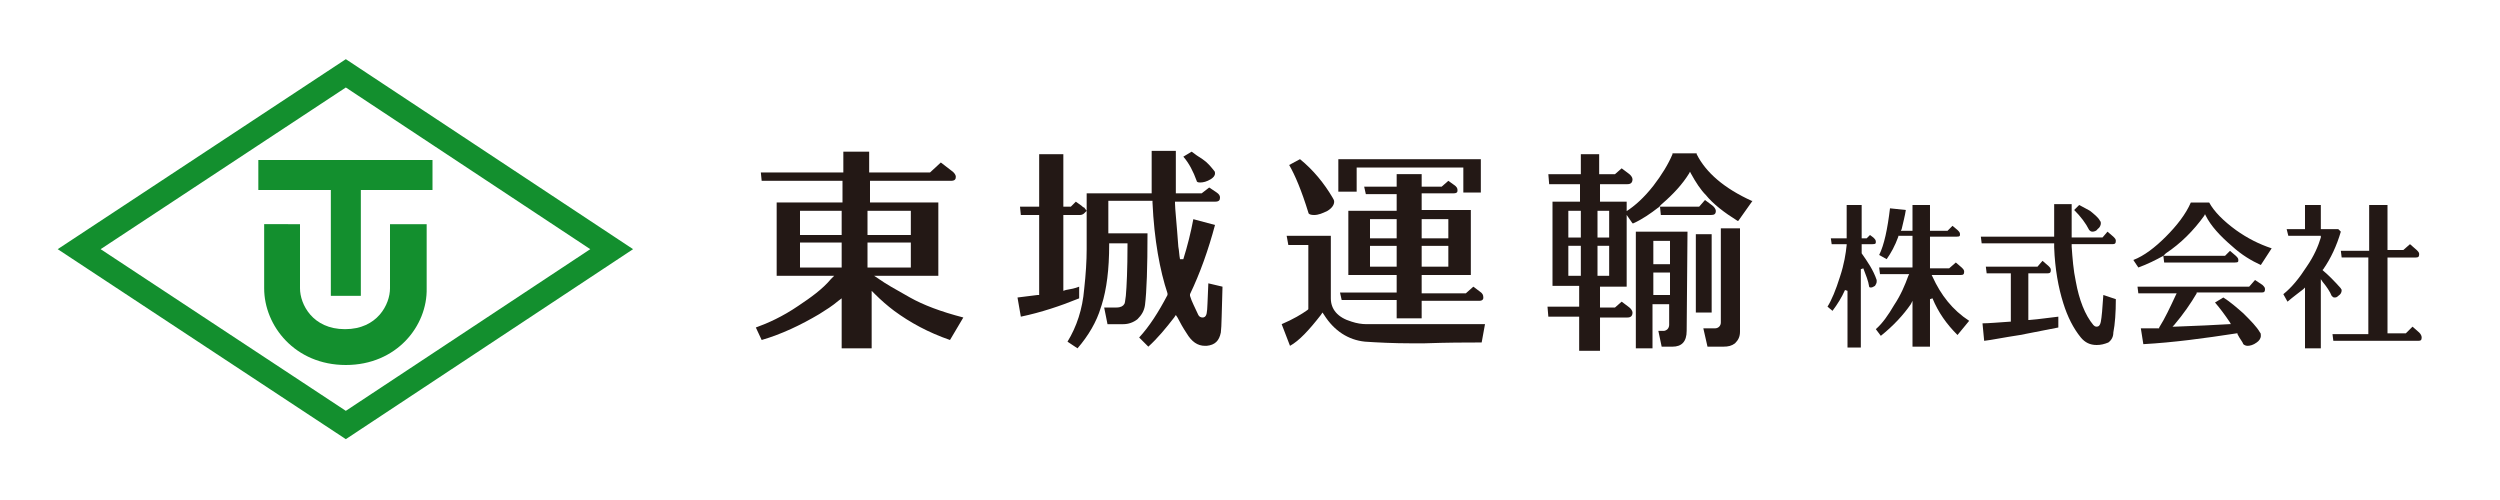 <?xml version="1.0" encoding="utf-8"?>
<!-- Generator: Adobe Illustrator 25.4.8, SVG Export Plug-In . SVG Version: 6.00 Build 0)  -->
<svg version="1.1" id="レイヤー_1" xmlns="http://www.w3.org/2000/svg" xmlns:xlink="http://www.w3.org/1999/xlink" x="0px"
	 y="0px" viewBox="0 0 300 60" style="enable-background:new 0 0 300 60;" xml:space="preserve">
<style type="text/css">
	.st0{fill:none;stroke:#138F2E;stroke-width:2.835;stroke-miterlimit:10;}
	.st1{fill:#138F2E;}
	.st2{fill:#231815;}
</style>
<polygon class="st0" points="73.4,29.9 41.5,51 9.5,29.9 41.5,8.8 "/>
<polygon class="st1" points="39.7,35.5 39.7,22.8 31,22.8 31,19.2 51.9,19.2 51.9,22.8 43.3,22.8 43.3,35.5 "/>
<path class="st1" d="M41.5,43.8c-6.1,0-9.8-4.7-9.8-9.2v-7.7H36v7.7c0,1.9,1.5,4.9,5.4,4.9s5.4-3,5.4-4.9v-7.7h4.4v7.7
	C51.3,39.1,47.6,43.8,41.5,43.8z"/>
<path class="st2" d="M101,41.8v-6l-0.4,0.3c-0.7,0.6-1.5,1.1-2.3,1.6c-2.2,1.3-4.5,2.4-6.9,3.1l-0.7-1.5c1.4-0.5,3.2-1.3,5.1-2.6
	c1.5-1,2.9-2,3.9-3.2l0.4-0.4h-6.9v-8.8h7.9v-2.6h-9.7l-0.1-1h9.9v-2.5h3.1v2.5h7.3l1.3-1.2l1.3,1c0.3,0.2,0.5,0.5,0.5,0.7
	c0,0.3-0.1,0.5-0.6,0.5h-9.7v2.6h8.2v8.8h-7.7l0.6,0.4c0.7,0.5,1.9,1.2,3.7,2.2c1.6,0.9,3.7,1.7,6.4,2.4l-1.6,2.7
	c-2.6-0.9-4.8-2.1-6.7-3.5c-0.8-0.6-1.6-1.3-2.3-2l-0.4-0.4v6.9H101z M104.1,32.1h5.2v-3h-5.2V32.1z M96,32.1h5v-3h-5V32.1z
	 M104.1,28.2h5.2v-2.9h-5.2V28.2z M96,28.2h5v-2.9h-5V28.2z"/>
<path class="st2" d="M128.1,41c1.1-1.8,1.8-3.9,2-6.3c0.2-1.8,0.3-3.4,0.3-4.8v-6.7h7.8v-5.1h2.9v5.1l0.2,0h2.9l0.9-0.7l0.9,0.6
	c0.3,0.2,0.4,0.4,0.4,0.6c0,0.3-0.1,0.5-0.6,0.5H141l0,0.2c0,0.6,0.2,2.4,0.4,5.2c0.1,0.5,0.1,1,0.2,1.5l0.4,0
	c0.5-1.6,0.9-3.2,1.2-4.8l2.6,0.7c-0.8,3-1.8,5.8-3,8.3l0,0.1l0,0.1c0.2,0.7,0.6,1.4,1,2.3c0.1,0.2,0.3,0.3,0.5,0.3
	c0.1,0,0.4,0,0.5-0.5c0.1-0.4,0.1-1.6,0.2-3.6l1.7,0.4c-0.1,2.9-0.1,4.8-0.2,5.5c-0.2,1-0.7,1.5-1.7,1.6c-0.1,0-0.1,0-0.2,0
	c-0.9,0-1.6-0.5-2.2-1.5c-0.4-0.6-0.8-1.3-1.1-1.9l-0.2-0.3l-0.2,0.3c-1,1.3-2,2.5-3.1,3.5l-1.1-1.1c1.2-1.3,2.3-3,3.4-5.1l0-0.1
	l0-0.1c-0.9-2.7-1.6-6.4-1.8-10.9l0-0.2H133l0,3.9h4.7c0,4.1-0.1,7-0.3,8.6c-0.1,0.7-0.4,1.2-0.9,1.7c-0.5,0.4-1.1,0.6-1.7,0.6h-1.9
	l-0.4-2l-0.4,0c-0.5,1.7-1.5,3.4-2.8,4.9L128.1,41z M133.1,29.4c0,2.9-0.3,5.3-0.9,7.2l-0.1,0.3h1.9c0.5,0,0.8-0.2,0.9-0.4
	c0.1-0.1,0.1-0.3,0.2-1c0.1-1.1,0.2-3.2,0.2-6.1v-0.2h-2.2V29.4z M122.1,35.7c0.8-0.1,1.6-0.2,2.4-0.3l0.2,0v-9.6h-2.2l-0.1-1h2.3
	v-6.3h2.9v6.3h0.9l0.6-0.6l0.7,0.5c0.1,0.1,0.2,0.2,0.3,0.2l0.3,0.4l-0.3,0.3c-0.1,0.1-0.3,0.2-0.5,0.2h-2v9.1l0.3-0.1
	c0.6-0.1,1.1-0.2,1.6-0.4l0,1.4c-2.2,0.9-4.6,1.7-7,2.2L122.1,35.7z M144,21.9c-0.3,0-0.4-0.1-0.4-0.2c-0.4-1.1-0.9-2.1-1.6-2.9
	l1-0.6c0.4,0.3,0.8,0.6,1.3,0.9c0.6,0.4,1,0.9,1.4,1.4c0.1,0.1,0.1,0.2,0.1,0.3c0,0.3-0.2,0.5-0.5,0.7
	C144.8,21.8,144.4,21.9,144,21.9z"/>
<path class="st2" d="M153.8,38.9c1.4-0.6,2.4-1.2,3.1-1.7l0.1-0.1v-7.7h-2.4l-0.2-1.1h5.3v7.5c0,1.3,0.8,2.3,2.5,2.8
	c0.6,0.2,1.2,0.3,1.8,0.3c0.3,0,5.1,0,14.2,0l-0.4,2.2c-0.2,0-0.4,0-0.7,0c-1.2,0-3.3,0-6.2,0.1c-0.5,0-1,0-1.5,0
	c-2.2,0-4.1-0.1-5.6-0.2c-2-0.2-3.7-1.3-4.9-3.2l-0.2-0.3l-0.2,0.3c-1.4,1.8-2.6,3.1-3.7,3.7L153.8,38.9z M167.6,38.1v-2.1H161
	l-0.2-0.9h6.8V33h-5.8v-7.7h5.8v-2h-3.7l-0.2-0.9h3.9v-1.5h3v1.5h2.4l0.8-0.7l0.7,0.5c0.3,0.2,0.4,0.4,0.4,0.6c0,0.2,0,0.4-0.5,0.4
	h-3.8v2h5.9V33h-5.9v2.2h5.3l0.9-0.8l0.8,0.6c0.3,0.2,0.4,0.4,0.4,0.7c0,0.1,0,0.4-0.5,0.4h-6.9v2.1H167.6z M170.6,32h3.2v-2.5h-3.2
	V32z M164.4,32h3.2v-2.5h-3.2V32z M170.6,28.6h3.2v-2.3h-3.2V28.6z M164.4,28.6h3.2v-2.3h-3.2V28.6z M157.7,25.8
	c-0.6,0-0.7-0.2-0.7-0.3c-0.8-2.6-1.6-4.5-2.3-5.7l1.3-0.7c1.6,1.3,2.9,2.9,3.9,4.6c0.1,0.2,0.2,0.3,0.2,0.5c0,0.4-0.3,0.8-0.8,1.1
	C158.7,25.6,158.2,25.8,157.7,25.8z M175.6,23.1v-3h-12.8v2.9h-2.2v-3.9h17.1v4H175.6z"/>
<path class="st2" d="M189.5,42v-4h-3.7l-0.1-1.2h3.8v-2.5h-3.2V24.2h3.3v-2.1h-3.7l-0.1-1.2h3.9v-2.4h2.2v2.4h1.9l0.8-0.7l0.8,0.6
	c0.3,0.2,0.5,0.5,0.5,0.7c0,0.4-0.2,0.6-0.6,0.6h-3.3v2.1h3.2v10.2h-3.2v2.5h1.8l0.8-0.7l0.8,0.6c0.3,0.2,0.5,0.5,0.5,0.7
	c0,0.4-0.2,0.6-0.6,0.6h-3.3v4H189.5z M193.1,33.1v-3.6h-1.4v3.6H193.1z M189.7,33.1v-3.6h-1.5v3.6H189.7z M193.1,28.5v-3.2h-1.4
	v3.2H193.1z M189.7,28.5v-3.2h-1.5v3.2H189.7z M196.3,41.8V27.8h6.2l-0.1,11.9c0,1.3-0.6,1.9-1.7,1.9h-1.3l-0.4-1.9h0.7
	c0.1,0,0.3-0.1,0.4-0.2c0.1-0.1,0.2-0.3,0.2-0.5v-2.5h-2v5.3H196.3z M200.4,35.4v-2.7h-2v2.7H200.4z M200.4,31.7v-2.8h-2v2.8H200.4z
	 M204.9,41.6l-0.5-2.2h1.4c0.4,0,0.7-0.3,0.7-0.7V27.4h2.3v12.4c0,0.6-0.2,1-0.6,1.4c-0.4,0.3-0.8,0.4-1.4,0.4H204.9z M203.5,37.5
	v-9.4h1.9v9.4H203.5z M195,25.5l0.1-0.1c1.1-0.7,2.2-1.7,3.3-3.1c1-1.3,1.8-2.6,2.3-3.8l0-0.1h2.9l0,0.1c1.1,2.2,3.3,4.1,6.6,5.6
	l0.1,0l-1.7,2.4l-0.1,0c-1.6-1-2.9-2-3.8-3.1c-0.6-0.6-1.2-1.5-1.8-2.6l-0.1-0.2l-0.1,0.2c-0.8,1.3-1.9,2.5-3.3,3.7l-0.2,0.2
	l-0.1,0.1h4.8l0.7-0.8l0.8,0.6c0.3,0.2,0.5,0.5,0.5,0.7c0,0.4-0.2,0.5-0.6,0.5h-6l-0.1-1l-0.2,0.1c-0.9,0.7-1.9,1.4-3,1.9l-0.1,0
	L195,25.5z"/>
<path class="st2" d="M221.7,41.6v-6.7l-0.3-0.1c-0.4,0.9-0.9,1.7-1.5,2.5l-0.6-0.5c0.5-0.8,1-2,1.5-3.6c0.5-1.5,0.7-2.8,0.8-3.8
	l0-0.1h-1.8l-0.1-0.7h1.9v-4h1.8v4h0.6l0.4-0.4l0.4,0.3c0.2,0.2,0.3,0.3,0.3,0.5c0,0.2,0,0.3-0.4,0.3h-1.3v1.1l0,0
	c0.7,1,1.4,2,1.8,3.2c0,0.1,0,0.1,0,0.2c0,0.2-0.1,0.3-0.2,0.5c-0.2,0.1-0.3,0.2-0.5,0.2c-0.2,0-0.2-0.1-0.2-0.1
	c-0.1-0.7-0.4-1.4-0.7-2.2l-0.3,0.1v9.4H221.7z M229.5,41.4v-5.3l-0.2,0.4c-0.9,1.3-2.1,2.6-3.6,3.8l-0.6-0.8
	c0.8-0.7,1.5-1.7,2.2-2.9c0.8-1.2,1.3-2.4,1.7-3.5l0.1-0.2h-3.5l-0.1-0.8h4v-3.8h-1.7l0,0.1c-0.4,1.1-0.9,2-1.4,2.7l-0.9-0.5
	c0.6-1.2,1-3.1,1.3-5.6l1.9,0.2c-0.1,0.7-0.3,1.4-0.5,2.3l-0.1,0.2h1.4v-3.1h2.1v3.1h2.1l0.6-0.6l0.6,0.5c0.2,0.2,0.3,0.3,0.3,0.5
	c0,0.2,0,0.3-0.4,0.3h-3.2v3.8h2.3l0.8-0.7l0.7,0.6c0.2,0.2,0.3,0.3,0.3,0.5c0,0.3-0.1,0.4-0.4,0.4h-3.5l0.1,0.2
	c1,2.2,2.4,4,4.4,5.3l-1.4,1.7c-1.3-1.3-2.3-2.7-3-4.4l-0.3,0.1v5.7H229.5z"/>
<path class="st2" d="M251.6,41.4c-0.8,0-1.4-0.3-1.9-0.9c-0.9-1.1-1.6-2.5-2.1-4.1c-0.6-1.9-1-4.1-1.1-6.7v-0.5h-8.7l-0.1-0.8h8.8
	l0-0.1c0-0.5,0-1.8,0-3.8h2.1l0,4h3.7l0.6-0.7l0.7,0.6c0.2,0.2,0.3,0.3,0.3,0.5c0,0.3-0.1,0.4-0.4,0.4h-4.9v0.3
	c0.1,1.4,0.2,2.8,0.5,4.2c0.4,2.2,1.1,4,2.1,5.2c0.1,0.1,0.2,0.2,0.4,0.2c0.2,0,0.4-0.1,0.5-0.6c0.1-0.5,0.2-1.6,0.3-3.2l1.5,0.5
	c0,1.6-0.1,3-0.3,4c0,0.5-0.2,0.9-0.6,1.2C252.5,41.3,252.1,41.4,251.6,41.4z M237.9,38.8c0.7,0,1.8-0.1,3.3-0.2l0.1,0v-5.8h-2.9
	l-0.1-0.8h6.2l0.6-0.7l0.7,0.6c0.2,0.2,0.3,0.3,0.3,0.5c0,0.3-0.1,0.4-0.4,0.4h-2.3v5.6l0.1,0c1.3-0.1,2.5-0.3,3.5-0.4v1.3
	c-1,0.2-2.6,0.5-4.6,0.9c-2,0.3-3.4,0.6-4.3,0.7L237.9,38.8z M251.1,27.8c-0.2,0-0.3-0.1-0.4-0.2c-0.4-0.8-1-1.6-1.8-2.4l0.6-0.6
	c0.6,0.3,1.1,0.6,1.3,0.7c0.5,0.4,1,0.8,1.2,1.2c0.1,0.1,0.1,0.2,0.1,0.3c0,0.2-0.1,0.5-0.4,0.7C251.6,27.7,251.3,27.8,251.1,27.8z"
	/>
<path class="st2" d="M269.7,41.5c-0.2,0-0.4-0.1-0.5-0.2c-0.1-0.3-0.4-0.6-0.7-1.2l0-0.1l-0.1,0c-3.9,0.6-7.6,1.1-11.2,1.3l-0.3-1.9
	c0.8,0,1.5,0,2.1,0l0.1,0l0-0.1c0.7-1.1,1.3-2.4,2-3.9l0.1-0.2h-4.6l-0.1-0.8h13.4l0.7-0.8l0.9,0.6c0.2,0.2,0.3,0.3,0.3,0.5
	c0,0.3-0.1,0.4-0.4,0.4h-7.8l0,0.1c-0.7,1.2-1.6,2.5-2.7,3.8l-0.2,0.2l0.3,0c2.7-0.1,4.9-0.2,6.5-0.3l0.2,0l-0.1-0.2
	c-0.6-0.9-1.2-1.7-1.8-2.4l1-0.6c0.8,0.5,1.6,1.2,2.4,1.9c0.9,0.9,1.6,1.6,2,2.3c0.1,0.1,0.1,0.2,0.1,0.4c0,0.3-0.2,0.6-0.5,0.8
	C270.4,41.4,270,41.5,269.7,41.5z M256,31.2c1.3-0.5,2.6-1.5,3.9-2.8c1.3-1.3,2.4-2.7,3-4.1h2.2c0.6,1.1,1.7,2.2,3.2,3.3
	c1.4,1,2.8,1.7,4.3,2.2l-1.3,2c-1.1-0.5-2.3-1.2-3.5-2.3c-1.4-1.2-2.5-2.4-3.1-3.6l-0.1-0.2l-0.1,0.2c-1.3,1.8-2.8,3.3-4.6,4.5
	l-0.2,0.2l-0.1,0.1c-0.9,0.5-1.9,1-3,1.4L256,31.2z M259.7,31.5l-0.1-0.8h7.4l0.6-0.6l0.7,0.6c0.2,0.2,0.3,0.3,0.3,0.5
	c0,0.2,0,0.3-0.4,0.3H259.7z"/>
<path class="st2" d="M276.6,41.7v-7.2l-0.2,0.2c-0.5,0.4-1.2,0.9-1.9,1.5l-0.5-0.9c1-0.8,1.9-1.9,2.8-3.3c0.9-1.3,1.4-2.5,1.7-3.5
	l0-0.2h-3.9l-0.2-0.8h2.2v-2.9h1.9v2.9h2.1l0.3,0.3c-0.5,1.7-1.2,3.2-2.1,4.5l-0.1,0.1l0.1,0.1c0.6,0.5,1.3,1.2,2.1,2.1
	c0,0.1,0.1,0.1,0.1,0.2c0,0.3-0.1,0.5-0.4,0.7c-0.2,0.2-0.3,0.2-0.5,0.2c-0.1,0-0.2-0.1-0.3-0.2c-0.2-0.5-0.6-1.1-1.1-1.7l-0.2-0.3
	v8.3H276.6z M280,40.9l-0.1-0.8h4.3v-9.2H281l-0.1-0.8h3.4v-5.5h2.2V30h1.9l0.8-0.7l0.8,0.7c0.2,0.2,0.3,0.3,0.3,0.5
	c0,0.3-0.1,0.4-0.4,0.4h-3.4V40h2.2l0.8-0.8l0.8,0.7c0.2,0.2,0.3,0.4,0.3,0.6c0,0.3-0.1,0.4-0.4,0.4H280z"/>
</svg>
